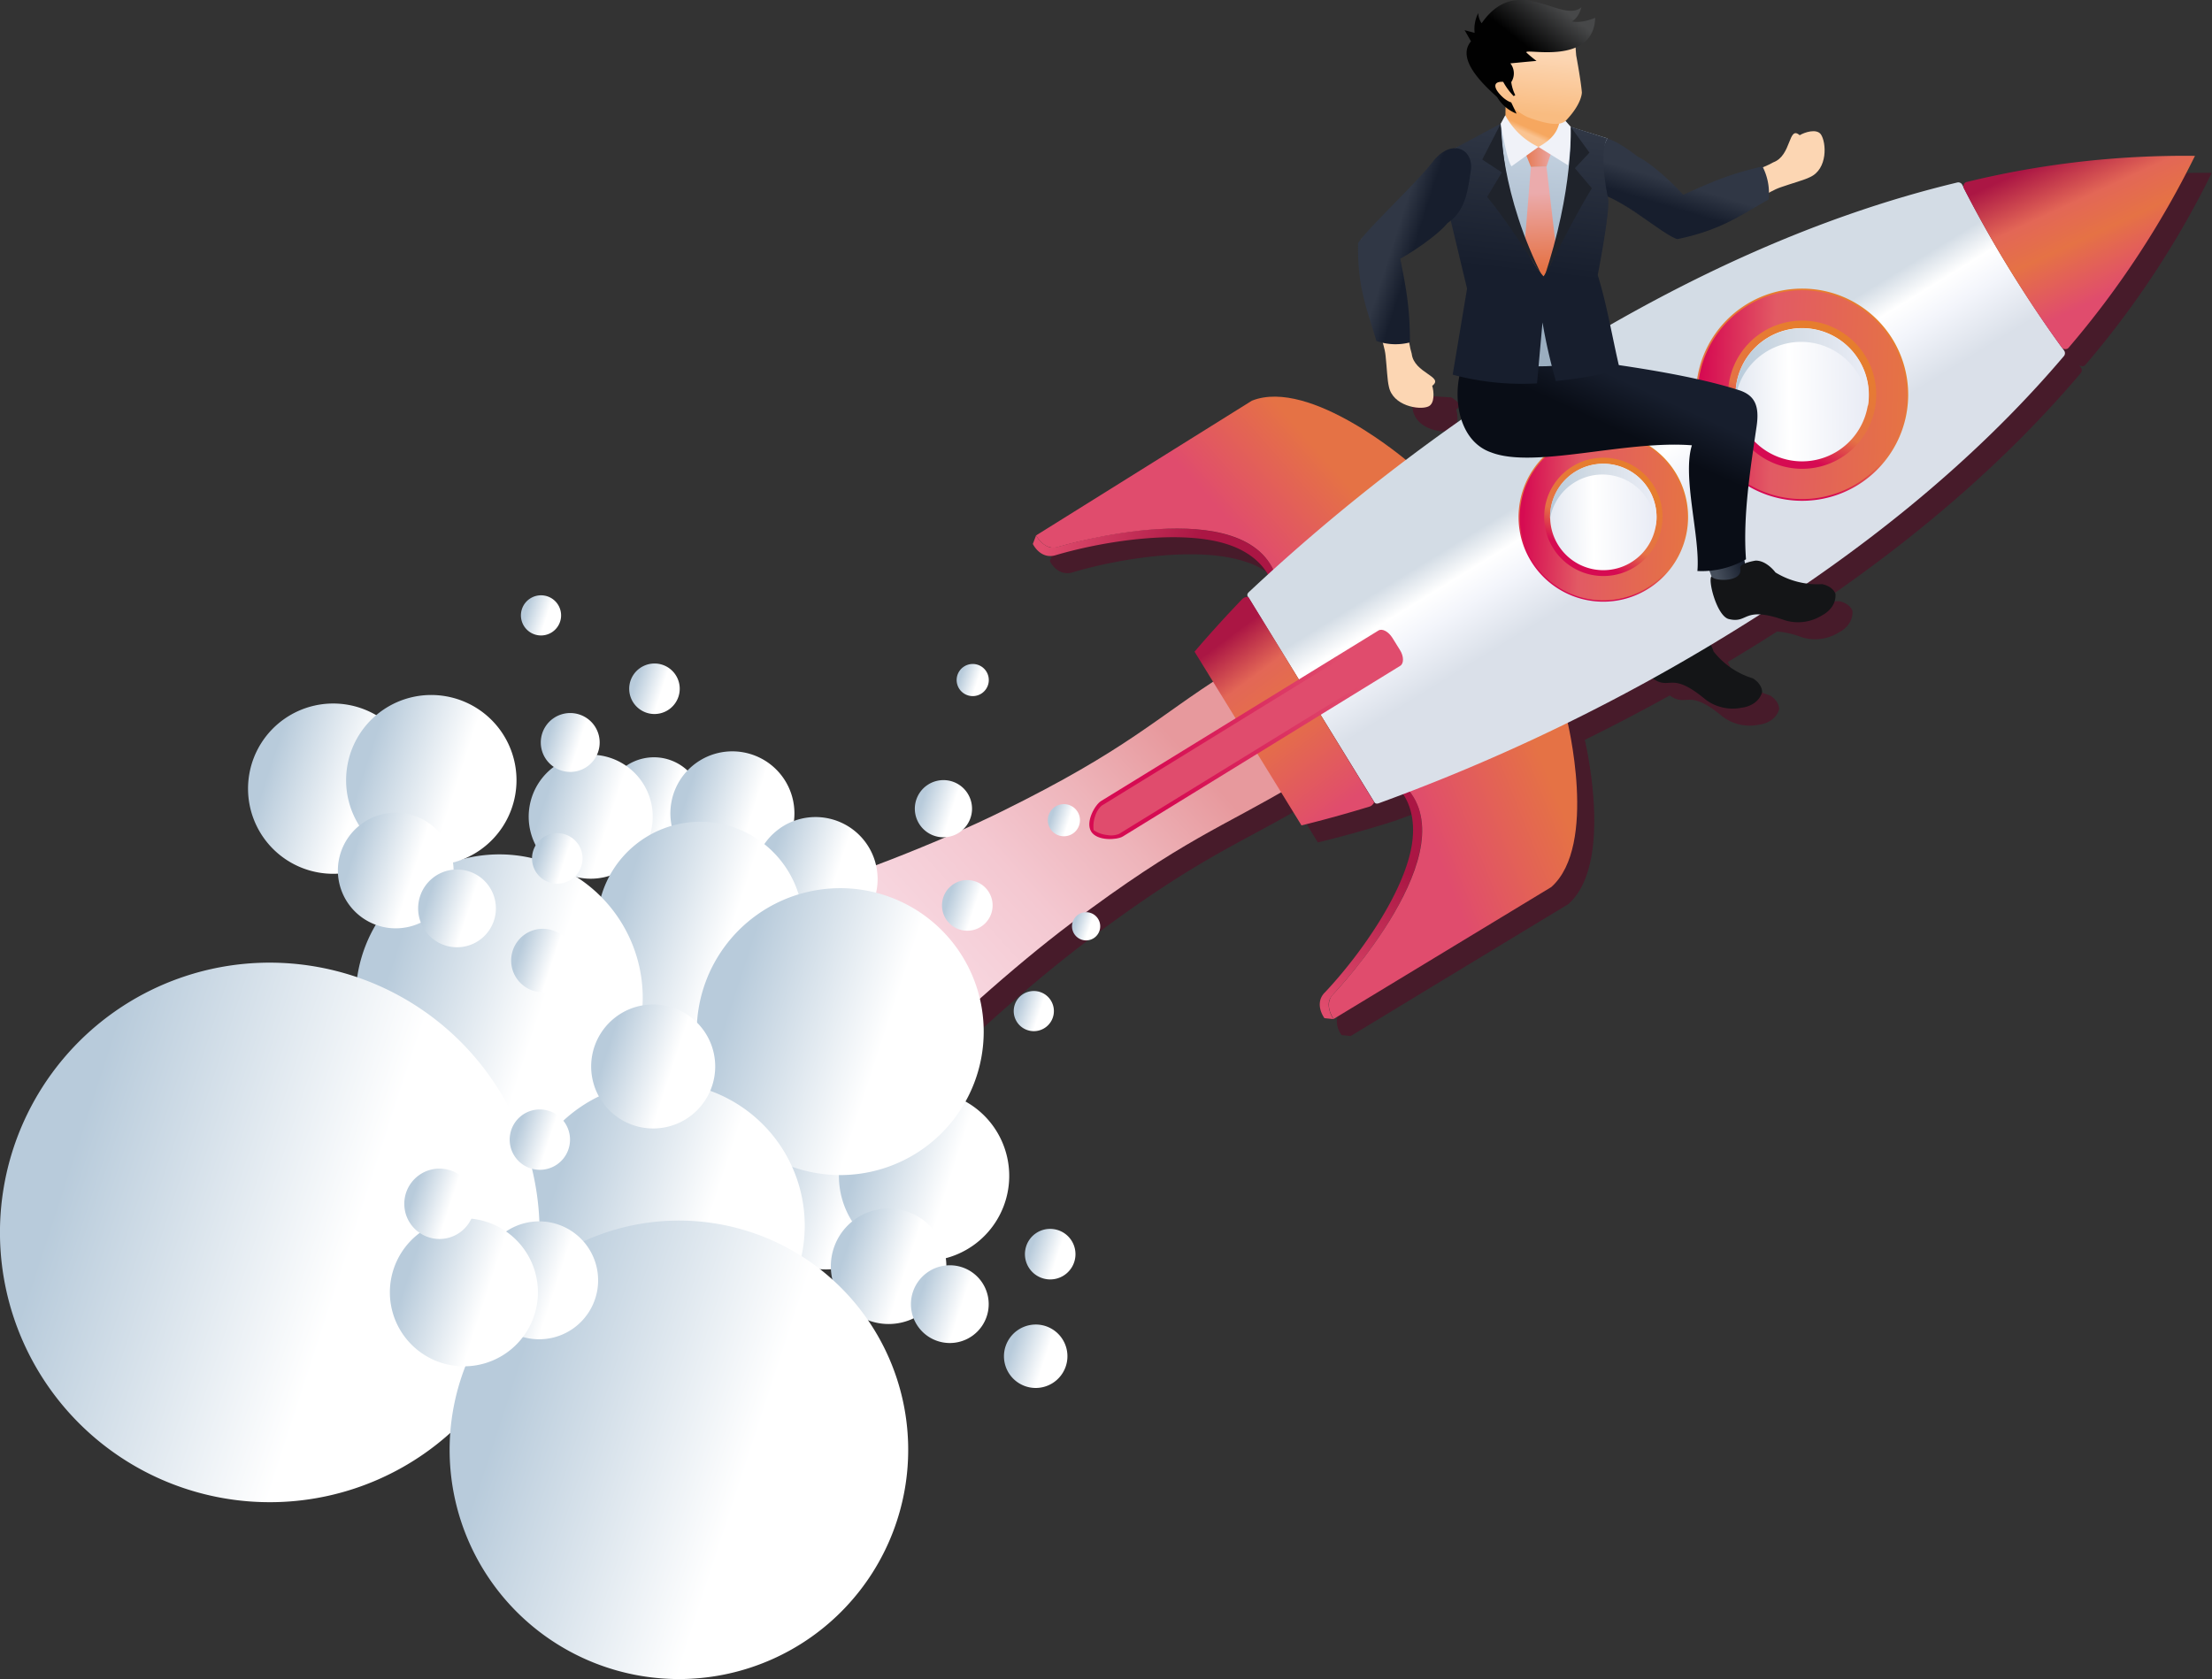 <?xml version="1.0" encoding="UTF-8"?> <svg xmlns="http://www.w3.org/2000/svg" xmlns:xlink="http://www.w3.org/1999/xlink" viewBox="0 0 550.67 418.09"><rect x="0" y="0" width="550.67" height="418.09" fill="#333333" stroke="none"/><defs><style>.a,.bz{fill:#540d24;}.a{opacity:0.61;}.aa,.ab,.ac,.ad,.ae,.af,.ag,.ah,.ai,.aj,.ak,.al,.am,.an,.ao,.ap,.aq,.ar,.as,.at,.au,.av,.aw,.ax,.ay,.az,.b,.ba,.bb,.bc,.bd,.be,.bf,.bg,.bh,.bi,.bj,.bk,.bl,.bm,.bn,.bo,.bp,.bq,.br,.bs,.bt,.bu,.bv,.bw,.bx,.c,.d,.e,.f,.g,.h,.i,.j,.k,.l,.m,.n,.o,.p,.q,.r,.s,.t,.u,.v,.w,.x,.y,.z{fill-rule:evenodd;}.b{fill:url(#a);}.c{fill:url(#b);}.d{fill:url(#c);}.e{fill:url(#d);}.f{fill:url(#e);}.g{fill:url(#f);}.h{fill:url(#g);}.i{fill:url(#h);}.j{fill:url(#i);}.k{fill:url(#j);}.l{fill:url(#k);}.m{fill:url(#l);}.n{fill:url(#m);}.o{fill:url(#n);}.p{fill:url(#o);}.q{fill:url(#p);}.r{fill:url(#q);}.s{fill:url(#r);}.t{fill:url(#s);}.u{fill:url(#t);}.v{fill:url(#u);}.w{fill:url(#v);}.x{fill:url(#w);}.y{fill:url(#x);}.z{fill:url(#y);}.aa{fill:url(#z);}.ab{fill:url(#aa);}.ac{fill:url(#ab);}.ad{fill:url(#ac);}.ae{fill:url(#ad);}.af{fill:url(#ae);}.ag{fill:url(#af);}.ah{fill:url(#ag);}.ai{fill:url(#ah);}.aj{fill:url(#ai);}.ak{fill:url(#aj);}.al{fill:url(#ak);}.am{fill:url(#al);}.an{fill:#141517;}.ao{fill:url(#am);}.ap{fill:url(#an);}.aq{fill:url(#ao);}.ar{fill:url(#ap);}.as{fill:url(#aq);}.at{fill:url(#ar);}.au{fill:url(#as);}.av{fill:url(#at);}.aw{fill:url(#au);}.ax{fill:#e04c6d;}.ay{fill:url(#av);}.az{fill:url(#aw);}.ba{fill:url(#ax);}.bb{fill:url(#ay);}.bc{fill:url(#az);}.bd{fill:url(#ba);}.be{fill:url(#bb);}.bf{fill:url(#bc);}.bg{fill:url(#bd);}.bh{fill:url(#be);}.bi{fill:url(#bf);}.bj{fill:url(#bg);}.bk{fill:url(#bh);}.bl{fill:url(#bi);}.bm{fill:url(#bj);}.bn{fill:#c4d1e0;}.bo{fill:url(#bk);}.bp{fill:url(#bl);}.bq{fill:url(#bm);}.br{fill:url(#bn);}.bs{fill:#1f232b;}.bt{fill:#f0f2f8;}.bu{fill:url(#bo);}.bv{fill:url(#bp);}.bw{fill:url(#bq);}.bx{fill:url(#br);}.by{fill:none;}</style><linearGradient id="a" x1="279.83" y1="170.22" x2="204.92" y2="237.88" gradientUnits="userSpaceOnUse"><stop offset="0" stop-color="#e7999d"></stop><stop offset="0.26" stop-color="#eeb4ba"></stop><stop offset="0.52" stop-color="#f4c8d1"></stop><stop offset="0.78" stop-color="#f7d5de"></stop><stop offset="1" stop-color="#f8d9e3"></stop></linearGradient><linearGradient id="b" x1="153.6" y1="197.86" x2="166.32" y2="202.02" gradientUnits="userSpaceOnUse"><stop offset="0" stop-color="#b8cbdb"></stop><stop offset="1" stop-color="#fff"></stop></linearGradient><linearGradient id="c" x1="170.85" y1="198.76" x2="186.82" y2="203.99" xlink:href="#b"></linearGradient><linearGradient id="d" x1="135.54" y1="199.59" x2="151.51" y2="204.81" xlink:href="#b"></linearGradient><linearGradient id="e" x1="189.82" y1="289.73" x2="211.75" y2="296.9" xlink:href="#b"></linearGradient><linearGradient id="f" x1="214.23" y1="287.62" x2="236.16" y2="294.79" xlink:href="#b"></linearGradient><linearGradient id="g" x1="210.49" y1="311.79" x2="225.36" y2="316.66" xlink:href="#b"></linearGradient><linearGradient id="h" x1="229.24" y1="322.37" x2="239.26" y2="325.64" xlink:href="#b"></linearGradient><linearGradient id="i" x1="191.52" y1="215.12" x2="207.49" y2="220.34" xlink:href="#b"></linearGradient><linearGradient id="j" x1="136.49" y1="183.09" x2="144.07" y2="185.57" xlink:href="#b"></linearGradient><linearGradient id="k" x1="155.18" y1="223.99" x2="181.71" y2="232.66" xlink:href="#b"></linearGradient><linearGradient id="l" x1="182.53" y1="248.16" x2="219.48" y2="260.24" xlink:href="#b"></linearGradient><linearGradient id="m" x1="256.76" y1="310.75" x2="263.25" y2="312.88" xlink:href="#b"></linearGradient><linearGradient id="n" x1="158.21" y1="169.97" x2="164.72" y2="172.1" xlink:href="#b"></linearGradient><linearGradient id="o" x1="229.56" y1="199.63" x2="236.92" y2="202.04" xlink:href="#b"></linearGradient><linearGradient id="p" x1="253.65" y1="250.52" x2="258.79" y2="252.2" xlink:href="#b"></linearGradient><linearGradient id="q" x1="261.88" y1="203.29" x2="266.06" y2="204.65" xlink:href="#b"></linearGradient><linearGradient id="r" x1="236.1" y1="223.91" x2="242.6" y2="226.04" xlink:href="#b"></linearGradient><linearGradient id="s" x1="251.95" y1="335.78" x2="260.13" y2="338.45" xlink:href="#b"></linearGradient><linearGradient id="t" x1="267.66" y1="229.78" x2="271.28" y2="230.96" xlink:href="#b"></linearGradient><linearGradient id="u" x1="97.64" y1="239.75" x2="134.59" y2="251.83" xlink:href="#b"></linearGradient><linearGradient id="v" x1="137.97" y1="296.49" x2="174.93" y2="308.57" xlink:href="#b"></linearGradient><linearGradient id="w" x1="17.08" y1="290.5" x2="86.57" y2="313.21" xlink:href="#b"></linearGradient><linearGradient id="x" x1="126.43" y1="347.08" x2="185.47" y2="366.38" xlink:href="#b"></linearGradient><linearGradient id="y" x1="151.09" y1="261.78" x2="167.06" y2="267.01" xlink:href="#b"></linearGradient><linearGradient id="z" x1="123.27" y1="315.22" x2="138.45" y2="320.18" xlink:href="#b"></linearGradient><linearGradient id="aa" x1="101.74" y1="317.29" x2="120.8" y2="323.52" xlink:href="#b"></linearGradient><linearGradient id="ab" x1="102.87" y1="297.61" x2="111.92" y2="300.56" xlink:href="#b"></linearGradient><linearGradient id="ac" x1="128.79" y1="281.94" x2="136.55" y2="284.47" xlink:href="#b"></linearGradient><linearGradient id="ad" x1="67.13" y1="191.2" x2="89.04" y2="198.36" xlink:href="#b"></linearGradient><linearGradient id="ae" x1="91.55" y1="189.09" x2="113.46" y2="196.25" xlink:href="#b"></linearGradient><linearGradient id="af" x1="87.78" y1="213.25" x2="102.67" y2="218.12" xlink:href="#b"></linearGradient><linearGradient id="ag" x1="106.55" y1="223.83" x2="116.56" y2="227.1" xlink:href="#b"></linearGradient><linearGradient id="ah" x1="134.05" y1="212.21" x2="140.56" y2="214.34" xlink:href="#b"></linearGradient><linearGradient id="ai" x1="130.96" y1="151.98" x2="136.1" y2="153.66" xlink:href="#b"></linearGradient><linearGradient id="aj" x1="129.26" y1="237.24" x2="137.43" y2="239.91" xlink:href="#b"></linearGradient><linearGradient id="ak" x1="239.18" y1="168.38" x2="243.36" y2="169.75" xlink:href="#b"></linearGradient><linearGradient id="al" x1="420.23" y1="157.49" x2="411.07" y2="157.07" gradientUnits="userSpaceOnUse"><stop offset="0" stop-color="#171e2d"></stop><stop offset="1" stop-color="#464f5c"></stop></linearGradient><linearGradient id="am" x1="400.93" y1="115.88" x2="407.85" y2="108.94" gradientUnits="userSpaceOnUse"><stop offset="0" stop-color="#090d16"></stop><stop offset="1" stop-color="#171e2d"></stop></linearGradient><linearGradient id="an" x1="297.95" y1="138.95" x2="260.76" y2="130.92" gradientUnits="userSpaceOnUse"><stop offset="0" stop-color="#ab1644"></stop><stop offset="1" stop-color="#e04c6d"></stop></linearGradient><linearGradient id="ao" x1="302.47" y1="125.85" x2="323.67" y2="107.14" gradientUnits="userSpaceOnUse"><stop offset="0" stop-color="#e04c6d"></stop><stop offset="1" stop-color="#e57245"></stop></linearGradient><linearGradient id="ap" x1="344.84" y1="216.14" x2="335.33" y2="252.58" xlink:href="#an"></linearGradient><linearGradient id="aq" x1="359.43" y1="217.04" x2="390.17" y2="204.77" xlink:href="#ao"></linearGradient><linearGradient id="ar" x1="406.31" y1="108.28" x2="420.8" y2="131.84" gradientUnits="userSpaceOnUse"><stop offset="0" stop-color="#d3dce5"></stop><stop offset="0.27" stop-color="#fff"></stop><stop offset="0.53" stop-color="#f3f5fb"></stop><stop offset="1" stop-color="#dae0e9"></stop></linearGradient><linearGradient id="as" x1="304.41" y1="159.75" x2="334.62" y2="200.4" gradientUnits="userSpaceOnUse"><stop offset="0" stop-color="#ab1644"></stop><stop offset="0.23" stop-color="#e36756"></stop><stop offset="0.48" stop-color="#e57245"></stop><stop offset="1" stop-color="#e04c6d"></stop></linearGradient><linearGradient id="at" x1="515.06" y1="37.19" x2="530.52" y2="70.67" gradientUnits="userSpaceOnUse"><stop offset="0" stop-color="#ab1644"></stop><stop offset="0.34" stop-color="#e36756"></stop><stop offset="0.59" stop-color="#e57245"></stop><stop offset="1" stop-color="#e04c6d"></stop></linearGradient><linearGradient id="au" x1="289.74" y1="196.05" x2="336.01" y2="167.37" gradientUnits="userSpaceOnUse"><stop offset="0" stop-color="#d60b52"></stop><stop offset="1" stop-color="#e04c6d"></stop></linearGradient><linearGradient id="av" x1="440.33" y1="116.22" x2="456.74" y2="80.78" gradientUnits="userSpaceOnUse"><stop offset="0" stop-color="#d60b52"></stop><stop offset="0.33" stop-color="#e57245"></stop><stop offset="1" stop-color="#e67d2e"></stop></linearGradient><linearGradient id="aw" x1="423.64" y1="97.44" x2="473.05" y2="99.12" gradientUnits="userSpaceOnUse"><stop offset="0" stop-color="#d60b52"></stop><stop offset="0.36" stop-color="#e25a64"></stop><stop offset="1" stop-color="#e57245"></stop></linearGradient><linearGradient id="ax" x1="442.7" y1="110.53" x2="454.6" y2="85.98" xlink:href="#av"></linearGradient><linearGradient id="ay" x1="432.32" y1="98.53" x2="464.3" y2="98.06" gradientUnits="userSpaceOnUse"><stop offset="0" stop-color="#e3e8f1"></stop><stop offset="0.41" stop-color="#fff"></stop><stop offset="1" stop-color="#e9ecf5"></stop></linearGradient><linearGradient id="az" x1="432.04" y1="91.8" x2="464.19" y2="91.33" gradientUnits="userSpaceOnUse"><stop offset="0" stop-color="#b8cbdb"></stop><stop offset="0.41" stop-color="#d3dce5"></stop><stop offset="1" stop-color="#e9ecf5"></stop></linearGradient><linearGradient id="ba" x1="392.52" y1="143.05" x2="405.64" y2="114.74" xlink:href="#av"></linearGradient><linearGradient id="bb" x1="379.18" y1="128.06" x2="418.66" y2="129.4" xlink:href="#aw"></linearGradient><linearGradient id="bc" x1="394.4" y1="138.51" x2="403.91" y2="118.9" xlink:href="#av"></linearGradient><linearGradient id="bd" x1="386.12" y1="128.93" x2="411.66" y2="128.55" xlink:href="#ay"></linearGradient><linearGradient id="be" x1="385.9" y1="123.56" x2="411.59" y2="123.17" xlink:href="#az"></linearGradient><linearGradient id="bf" x1="409.58" y1="35.3" x2="435.16" y2="46.06" gradientUnits="userSpaceOnUse"><stop offset="0" stop-color="#f6a75f"></stop><stop offset="1" stop-color="#fcd6b3"></stop></linearGradient><linearGradient id="bg" x1="413.71" y1="50.94" x2="416.9" y2="40.3" gradientUnits="userSpaceOnUse"><stop offset="0" stop-color="#171e2d"></stop><stop offset="0.56" stop-color="#303745"></stop><stop offset="1" stop-color="#303745"></stop></linearGradient><linearGradient id="bh" x1="433.93" y1="140.49" x2="427.24" y2="142.62" xlink:href="#al"></linearGradient><linearGradient id="bi" x1="402.98" y1="107.23" x2="407.94" y2="96.42" xlink:href="#am"></linearGradient><linearGradient id="bj" x1="379.05" y1="72.67" x2="381.62" y2="38.53" gradientUnits="userSpaceOnUse"><stop offset="0" stop-color="#9baec0"></stop><stop offset="1" stop-color="#c1cfde"></stop></linearGradient><linearGradient id="bk" x1="380.22" y1="31.72" x2="379.63" y2="33.04" gradientUnits="userSpaceOnUse"><stop offset="0" stop-color="#f6a75f"></stop><stop offset="1" stop-color="#fac391"></stop></linearGradient><linearGradient id="bl" x1="383.5" y1="66.99" x2="382.97" y2="47.96" gradientUnits="userSpaceOnUse"><stop offset="0" stop-color="#e57245"></stop><stop offset="1" stop-color="#ebabac"></stop></linearGradient><linearGradient id="bm" x1="378.9" y1="38.65" x2="386.95" y2="38.65" xlink:href="#bl"></linearGradient><linearGradient id="bn" x1="381.89" y1="68.06" x2="386" y2="32.13" gradientUnits="userSpaceOnUse"><stop offset="0" stop-color="#171e2d"></stop><stop offset="1" stop-color="#303745"></stop></linearGradient><linearGradient id="bo" x1="364" y1="58.48" x2="347.18" y2="80.58" xlink:href="#bf"></linearGradient><linearGradient id="bp" x1="352.36" y1="60.8" x2="343.19" y2="57.87" xlink:href="#bg"></linearGradient><linearGradient id="bq" x1="379.92" y1="27.98" x2="381.4" y2="13.54" gradientUnits="userSpaceOnUse"><stop offset="0" stop-color="#f9bc81"></stop><stop offset="1" stop-color="#fcd6b3"></stop></linearGradient><linearGradient id="br" x1="378.56" y1="10.4" x2="386.47" y2="0.3" gradientUnits="userSpaceOnUse"><stop offset="0" stop-color="#010101"></stop><stop offset="1" stop-color="#474849"></stop></linearGradient></defs><path class="a" d="M351.72,102.12c.94,4.82,7.56,5.95,9.8,5,1.68-.7,1.4-3.83,1-5.17,1.57-1.13.41-1.9-1.2-3-3.4-.19-6.92-.47-10-.75A29.28,29.28,0,0,0,351.72,102.12Z"></path><path class="a" d="M347.5,204.29q3-1.09,6.09-2.25a17.68,17.68,0,0,1,2.19,12.18c-1.74,11.94-12.85,27.71-21.65,37.07-2.05,2-1.43,4.65-.15,6.44l2.27.24q27.06-16.43,54.17-32.84c10.6-9.4,5.24-35.91,4.11-40.91q10.58-5.21,21.15-11.06l.18.14c4.29,2.86,4.32-2.07,13,5.14a11.16,11.16,0,0,0,9.05,2s3.95-.33,5-3.82c0,0,.18-1.89-2.27-3.46a19.7,19.7,0,0,1-9.83-6.73,9.73,9.73,0,0,0-.67-1.6q2.79-1.68,5.58-3.39c2.24-1.38,4.47-2.79,6.7-4.21a23.23,23.23,0,0,1,6.21,1.47,11.19,11.19,0,0,0,9.2-1.26s3.58-1.66,3.33-5.32c0,0-.46-1.81-3.33-2.43a19.39,19.39,0,0,1-3.81-.15c23.54-16.16,45.54-34.86,64-56.67a1.14,1.14,0,0,0,0-1.38c-.17-.23-.34-.48-.5-.71a1,1,0,0,0,.81.39,1,1,0,0,0,.87-.38,228.32,228.32,0,0,0,31.41-47.74,228.43,228.43,0,0,0-56.75,6.51,1,1,0,0,0-.75.61,1.06,1.06,0,0,0,0,.92l-.42-.79a1.09,1.09,0,0,0-1.24-.58c-30.37,7.28-59.32,20-86.37,35.45q-.4-1.92-.84-3.84C393,86.94,382.45,91.14,374.91,92c-2.92.32-5.65.52-8.2.64l-.82,4.93c.53.15,1.09.29,1.65.42a21.9,21.9,0,0,0,.53,10.81q-7.05,4.94-13.8,10c-3.94-3.24-25.19-20-38.36-14.78l-53.74,33.56-.81,2.13c1,1.94,3.11,3.67,5.82,2.75,12.32-3.63,31.41-6.44,42.85-2.6a17.46,17.46,0,0,1,9.86,7.46q-2.38,2.19-4.73,4.39a.87.87,0,0,0-.28,1.14,4.33,4.33,0,0,0-.62.09,1.79,1.79,0,0,0-.84.48c-4.14,4.31-8.12,8.68-11.88,13.11l4.63,7.51c-15.26,10-23,17.65-52.67,32.28-31.7,15.63-85,32.79-118,38.9l47.08,76.59c20.34-26.69,59.9-66.33,88.13-87.57,26.42-19.87,36.58-23.53,52.37-32.65l5,8.18q8.44-2.06,17-4.69m-81.1-65.28-.13-.1.26.18Zm.94.53a4.07,4.07,0,0,0,.94.26A3.5,3.5,0,0,1,265,140.32Z"></path><path class="b" d="M305.16,167.7l17,27.69C304.39,206,294.71,208.77,266.51,230s-67.8,60.88-88.14,87.56L131.29,241c33-6.12,86.27-23.28,118-38.91S287.62,178.79,305.16,167.7Z"></path><path class="c" d="M164.88,188.74a12.29,12.29,0,1,1-14.22,10A12.34,12.34,0,0,1,164.88,188.74Z"></path><path class="d" d="M185,187.32a15.44,15.44,0,1,1-17.88,12.55A15.41,15.41,0,0,1,185,187.32Z"></path><path class="e" d="M149.73,188.15a15.44,15.44,0,1,1-17.88,12.53A15.43,15.43,0,0,1,149.73,188.15Z"></path><path class="f" d="M209.29,274a21.2,21.2,0,1,1-24.54,17.22A21.2,21.2,0,0,1,209.29,274Z"></path><path class="g" d="M233.7,271.91a21.2,21.2,0,1,1-24.54,17.23A21.21,21.21,0,0,1,233.7,271.91Z"></path><path class="h" d="M223.68,301.13a14.38,14.38,0,1,1-16.63,11.69A14.38,14.38,0,0,1,223.68,301.13Z"></path><path class="i" d="M238.15,315.2a9.68,9.68,0,1,1-11.23,7.85A9.7,9.7,0,0,1,238.15,315.2Z"></path><path class="j" d="M205.71,203.68a15.44,15.44,0,1,1-17.88,12.55A15.42,15.42,0,0,1,205.71,203.68Z"></path><path class="k" d="M143.24,177.66a7.33,7.33,0,1,1-8.5,5.94A7.32,7.32,0,0,1,143.24,177.66Z"></path><path class="l" d="M178.75,205a25.65,25.65,0,1,1-29.7,20.83A25.68,25.68,0,0,1,178.75,205Z"></path><path class="m" d="M215.35,221.69a35.72,35.72,0,1,1-41.36,29A35.74,35.74,0,0,1,215.35,221.69Z"></path><path class="n" d="M262.53,306.09a6.29,6.29,0,1,1-7.28,5.11A6.25,6.25,0,0,1,262.53,306.09Z"></path><path class="o" d="M164,165.3a6.29,6.29,0,1,1-7.27,5.12A6.31,6.31,0,0,1,164,165.3Z"></path><path class="p" d="M236.09,194.35a7.12,7.12,0,1,1-8.24,5.79A7.13,7.13,0,0,1,236.09,194.35Z"></path><path class="q" d="M258.21,246.83a5,5,0,1,1-5.76,4A5,5,0,0,1,258.21,246.83Z"></path><path class="r" d="M265.6,200.3a4,4,0,1,1-4.69,3.27A4,4,0,0,1,265.6,200.3Z"></path><path class="s" d="M241.88,219.24a6.3,6.3,0,1,1-7.28,5.12A6.27,6.27,0,0,1,241.88,219.24Z"></path><path class="t" d="M259.2,329.92a7.9,7.9,0,1,1-9.15,6.43A7.93,7.93,0,0,1,259.2,329.92Z"></path><path class="u" d="M270.86,227.17a3.51,3.51,0,1,1-1.21,6.91,3.51,3.51,0,0,1,1.21-6.91Z"></path><path class="v" d="M130.45,213.27a35.73,35.73,0,1,1-41.36,29A35.77,35.77,0,0,1,130.45,213.27Z"></path><path class="w" d="M170.79,270a35.73,35.73,0,1,1-41.37,29A35.72,35.72,0,0,1,170.79,270Z"></path><path class="x" d="M78.8,240.72A67.17,67.17,0,1,1,1,295.28,67.13,67.13,0,0,1,78.8,240.72Z"></path><path class="y" d="M178.87,304.78a57.08,57.08,0,1,1-66.08,46.37A57.07,57.07,0,0,1,178.87,304.78Z"></path><path class="z" d="M165.28,250.34a15.44,15.44,0,1,1-17.88,12.55A15.45,15.45,0,0,1,165.28,250.34Z"></path><path class="aa" d="M136.76,304.34a14.68,14.68,0,1,1-17,11.93A14.67,14.67,0,0,1,136.76,304.34Z"></path><path class="ab" d="M118.67,303.63a18.43,18.43,0,1,1-21.34,15A18.42,18.42,0,0,1,118.67,303.63Z"></path><path class="ac" d="M110.89,291.11a8.76,8.76,0,1,1-10.11,7.11A8.77,8.77,0,0,1,110.89,291.11Z"></path><path class="ad" d="M135.67,276.37a7.51,7.51,0,1,1-8.67,6.1A7.48,7.48,0,0,1,135.67,276.37Z"></path><path class="ae" d="M86.6,175.49A21.2,21.2,0,1,1,62.07,192.7,21.2,21.2,0,0,1,86.6,175.49Z"></path><path class="af" d="M111,173.37A21.21,21.21,0,1,1,86.48,190.6,21.18,21.18,0,0,1,111,173.37Z"></path><path class="ag" d="M101,202.57a14.4,14.4,0,1,1-16.67,11.7A14.42,14.42,0,0,1,101,202.57Z"></path><path class="ah" d="M115.43,216.65a9.68,9.68,0,1,1-11.19,7.86A9.67,9.67,0,0,1,115.43,216.65Z"></path><path class="ai" d="M139.84,207.55a6.29,6.29,0,1,1-7.3,5.1A6.29,6.29,0,0,1,139.84,207.55Z"></path><path class="aj" d="M135.52,148.3a5,5,0,1,1-5.75,4A5,5,0,0,1,135.52,148.3Z"></path><path class="ak" d="M136.52,231.39a7.9,7.9,0,1,1-9.15,6.42A7.88,7.88,0,0,1,136.52,231.39Z"></path><path class="al" d="M242.91,165.4a4,4,0,1,1-4.7,3.28A4,4,0,0,1,242.91,165.4Z"></path><polygon class="am" points="420.66 154.39 419.7 160.61 411.27 160.84 411.24 153.32 420.66 154.39"></polygon><path class="an" d="M411.27,157.56c-1.21.23-2.27,9.75.34,11.49,4.29,2.86,4.32-2.07,13,5.15a11.22,11.22,0,0,0,9.06,2s3.94-.33,5-3.83c0,0,.18-1.88-2.27-3.45a19.77,19.77,0,0,1-9.83-6.73s-1-3.63-3.64-4.5c0,0-4-.82-4.22.44C418.17,161.87,411.05,158.82,411.27,157.56Z"></path><path class="ao" d="M420.79,156.57a22.08,22.08,0,0,1-12.35-1.47c3.61-7.63,4.51-23.31,9.55-29.84-15.06-7-38.81-8.05-47.46-15.65-5.62-5-5-13-4.23-19.63q11.67.36,23.36.72c15.52,7.94,33.21,17.26,44.1,25.76,3.35,2.63,3.35,5.6,1,10C429.68,135.65,423.74,146.19,420.79,156.57Z"></path><path class="ap" d="M262.93,138.2c12.32-3.62,31.41-6.44,42.86-2.59,4.57,1.52,8.55,4.35,10.51,8.67l.75,2,.8-2.14-.74-2c-7.09-15.55-37.82-10.46-52.84-6.23-1.68.48-2.74.82-4.42-.38a6.8,6.8,0,0,1-1.92-2.22l-.81,2.13C258.14,137.39,260.23,139.12,262.93,138.2Z"></path><path class="aq" d="M350.66,115.08s-24.44-21.1-39-15.31q-26.87,16.76-53.73,33.55s2.14,4.17,5.81,2.77c0,0,47.43-14.23,54.11,8Z"></path><path class="ar" d="M329.89,247.05c8.8-9.36,19.9-25.13,21.64-37.07.69-4.78,0-9.61-3-13.31l-1.44-1.56,2.24.23,1.47,1.56c10.66,13.34-7.75,38.49-18.29,50-1.18,1.29-2,2.1-1.65,4.14a6.78,6.78,0,0,0,1.12,2.72l-2.27-.24C328.45,251.7,327.83,249,329.89,247.05Z"></path><path class="as" d="M390.09,179.16s7.81,31.33-3.91,41.72q-27.1,16.41-54.18,32.84s-2.77-3.8.16-6.44c0,0,34.08-35.93,17.19-51.94Z"></path><path class="at" d="M431.48,157.2A479.54,479.54,0,0,1,343.26,200c-.59.22-.93.05-1.12-.26l-31.5-51.19c-.19-.31-.19-.7.28-1.14a482,482,0,0,1,78-59.41c30.42-18.71,63.44-34.19,98.34-42.56a1.11,1.11,0,0,1,1.24.58c3.51,6.92,7.46,14,11.85,21.1S509.26,81,513.83,87.25a1.14,1.14,0,0,1,0,1.38C490.6,116,461.87,138.5,431.48,157.2Z"></path><path class="au" d="M341,200.82c-5.72,1.75-11.42,3.33-17,4.7l-26.62-43.25c3.77-4.43,7.75-8.8,11.88-13.11a1.91,1.91,0,0,1,.85-.48c.31-.07.62-.09.74.09L342,199.59c.12.19,0,.45-.25.7A1.74,1.74,0,0,1,341,200.82Z"></path><path class="av" d="M546.43,38.81A228.71,228.71,0,0,1,515,86.55a1,1,0,0,1-.88.38,1.06,1.06,0,0,1-.87-.44c-4.38-6-8.74-12.51-12.93-19.33s-8-13.61-11.42-20.25a1.1,1.1,0,0,1,0-1,1,1,0,0,1,.75-.61A228.54,228.54,0,0,1,546.43,38.81Z"></path><path class="aw" d="M346.65,158.85l1.86,3c1,1.58,1,3.37.07,3.94l-69.07,42.5c-1.43.87-6.38,1.18-7.87-1.24h0c-1.49-2.43,1-6.71,2.46-7.59L343.16,157C344.1,156.42,345.65,157.25,346.65,158.85Z"></path><path class="ax" d="M272.26,206.7a7.25,7.25,0,0,0,3.33,1.22,5.34,5.34,0,0,0,3-.28l70.19-43.18c.38-.23.28-1.12-.24-1.94l-2.46-4c-.5-.83-1.25-1.34-1.62-1.1l-70.19,43.18a5.63,5.63,0,0,0-1.62,2.57A7.7,7.7,0,0,0,272.26,206.7Z"></path><path class="ay" d="M471.14,84.45a26.42,26.42,0,1,0-8.68,36.34A26.46,26.46,0,0,0,471.14,84.45Z"></path><path class="az" d="M470.79,84.66A26,26,0,1,1,435,76.13,26,26,0,0,1,470.79,84.66Z"></path><path class="ba" d="M464.36,88.63A18.45,18.45,0,1,0,458.3,114,18.46,18.46,0,0,0,464.36,88.63Z"></path><path class="bb" d="M462.74,89.61a16.58,16.58,0,1,1-22.8-5.44A16.54,16.54,0,0,1,462.74,89.61Z"></path><path class="bc" d="M462.74,89.61A16.35,16.35,0,0,1,465,101.16,16.26,16.26,0,0,0,462.49,93a16.56,16.56,0,0,0-30.41,5.82,16.56,16.56,0,0,1,30.66-9.19Z"></path><path class="bd" d="M417.12,117.68a21.1,21.1,0,1,0-6.91,29A21.09,21.09,0,0,0,417.12,117.68Z"></path><path class="be" d="M416.84,117.85A20.78,20.78,0,1,1,388.26,111,20.76,20.76,0,0,1,416.84,117.85Z"></path><path class="bf" d="M411.71,121a14.73,14.73,0,1,0-4.86,20.26A14.75,14.75,0,0,0,411.71,121Z"></path><path class="bg" d="M410.43,121.8a13.24,13.24,0,1,1-18.22-4.34A13.24,13.24,0,0,1,410.43,121.8Z"></path><path class="bh" d="M410.43,121.8A13.27,13.27,0,0,1,412.2,131a13.48,13.48,0,0,0-2-6.54,13.24,13.24,0,0,0-24.32,4.65,13.24,13.24,0,0,1,24.51-7.35Z"></path><path class="bi" d="M441.43,40.43c4.64-1.67,3.71-9.3,6.6-6.76,1.21-.74,4.17-1.71,5.26-.23,1.4,2,1.77,8.67-2.71,10.67-1.34.69-4.48,1.54-7.25,2.51-6.37,2.14-16.39,12.45-26.68,12.16C414,56.91,401.38,49.62,395,44.06c.78-6.25.72-9.09,3.58-8.66,3.52.54,13.91,5.77,20.62,14C426.79,44,435.49,43.82,441.43,40.43Z"></path><path class="bj" d="M394.45,34.63c4.19-.9,6.22-1,13.28,4.38,3.54,1.73,9.11,7,11.29,9.5,7-3.17,11.56-5.19,19.74-7.07a14.43,14.43,0,0,1,1.53,8.24c-7,3.92-11.85,7.62-22.71,9.86-3.29-.92-12.53-9.16-18.81-11.15C393.64,44.63,388.17,36,394.45,34.63Z"></path><polygon class="bk" points="433.82 137.27 435.03 143.44 427.22 146.57 424.58 139.52 433.82 137.27"></polygon><path class="an" d="M426.11,143.49c-1.06.65,1.24,9.93,4.29,10.66,5,1.2,3.36-3.43,14,.32a11.26,11.26,0,0,0,9.21-1.26s3.57-1.67,3.33-5.32c0,0-.47-1.82-3.33-2.44A20,20,0,0,1,442,142.54s-2.18-3-4.95-2.95c0,0-4.07.62-3.82,1.86C434.07,145.15,426.32,144.76,426.11,143.49Z"></path><path class="bl" d="M434.66,139.26a22,22,0,0,1-12.1,2.92c.75-8.41-3.82-23.43-1.37-31.3-16.54-1.32-39.18,5.91-49.94,1.78-8.74-3-9.77-15.2-7.09-21.88,7.37-2.49,11.07,0,18.47-2.49,17.32,2,37.13,4.65,50.29,8.86,4.07,1.31,5.1,4.09,4.38,9C435.78,116.56,433.85,128.51,434.66,139.26Z"></path><path class="bm" d="M372.87,32.14l-13.5,6.13s6.28,8.83,4,14.69l2.55,18.91-1.77,16.67c1.43,3.22,33.46,4.27,35.92-.91.93-2.9-.94-11.47-3.3-19.15,0,0,2-18.72,1.37-21.65,0,0-.25-8.48,2-12.37L391,31.61l-2.85-2.74-13.28,0Z"></path><path class="bn" d="M388.23,28.35l-13.37.56c.52,3.45,2.82,5.67,5,7.43l5.69-.06C387.23,34.19,388.76,31.77,388.23,28.35Z"></path><path class="bo" d="M388.41,28.5l.07,5s.87,3.81-4.76,4.06c-3,.09-8.86-2.09-9-5.57l.16-9.83Z"></path><polygon class="bp" points="388.42 70.62 384.25 76.69 378.77 70.58 381.11 41.55 384.99 41.47 388.42 70.62"></polygon><polygon class="bq" points="386.95 35.76 383 36.59 378.9 36.03 381.11 41.55 384.99 41.47 386.95 35.76"></polygon><path class="br" d="M373.61,30.79l-12.25,6.56c3.26,2.78,2.08,11.75-.19,17.62l4.05,16.9-3.58,21.42a66.11,66.11,0,0,0,21,2.17L384,80.28a134.2,134.2,0,0,0,3.33,14.6c5.56-.64,11-1.31,15.86-3.12-1.9-8.09-3.08-15.6-5.44-23.28,0,0,3.16-16.14,2.58-19.07,0,0-2.46-11.06-.19-14.95L391,31.55c1.84,14.26-2.61,31.39-6.74,37.26C377.59,61.45,374.48,45.15,373.61,30.79Z"></path><path class="bs" d="M373.61,30.79s-.19,17.46,10.67,38.67c0,0-8.25-13.54-14.06-20.43l3.67-6.1L369,39.73Z"></path><path class="bs" d="M391,31.55s.87,15.55-6.71,37.91c0,0,7.25-15,12-22.58l-4.23-5L395.69,38Z"></path><path class="bt" d="M391,31.55a59.76,59.76,0,0,1-.62,9.62L383,36.59c3.08-1.71,5.35-3.83,5.41-8Z"></path><path class="bt" d="M373.61,30.79s1.49,9.17,2.68,10.62L383,36.59a18.09,18.09,0,0,1-8.27-7.9Z"></path><path class="bu" d="M351.44,88.07c.56,4.9,8.21,5.69,5.1,8,.43,1.33.72,4.46-1,5.16-2.23.95-8.86-.19-9.79-5-.38-1.48-.5-4.72-.81-7.62-.65-6.7-8.62-19.17-6-29.14,2.42-2.16,13.43-13.88,20.3-18.87,5.91,2.14,6.5,4.61,5.44,7.32-1.3,3.3-7.49,11.8-17,16.51C351.28,73,349.45,81.54,351.44,88.07Z"></path><path class="bv" d="M366.15,42.53c-.72,4.58-1.22,10-5.79,13-2.48,3.06-8.8,7.29-11.78,8.88C350.1,71.92,351,76.88,351,85.26a14.43,14.43,0,0,1-8.36-.36c-2.24-7.74-4.79-13.28-4.54-24.35,1.64-3,15.36-15.75,18.94-20.74C361.86,34.3,366.93,37.42,366.15,42.53Z"></path><path class="bw" d="M392.39,13.82S393.55,20,393.8,23c0,0,.09,2.64-3.71,6.75a3.92,3.92,0,0,1-.62.56c-.87.5-2.61,1.34-9.24-1.17a17.53,17.53,0,0,1-4.47-3.18s-8.52-8-7.75-12.1a12.45,12.45,0,0,1,9.27-9.36S386,.84,388.54,5C392.49,8.44,392.05,10.28,392.39,13.82Z"></path><path class="bx" d="M397.12,4.43s-3.32,1.48-5.82.9c0,0,1.62-.68,2.4-3.54-5,4.29-15.92-8.83-24.85,4A4.62,4.62,0,0,1,368,3.26a8.77,8.77,0,0,0-.9,4.92l-2.49-.67,1.59,2.78c-3.92,4.61,3.73,11.32,6.5,13.89a9.76,9.76,0,0,0,4.85,4.12l-1.34-2.8c-2.36-.7-6.37-5.36-2-5.13a16.53,16.53,0,0,0,2.61,3.56l.4-.25a10.17,10.17,0,0,1-1-3.23,4,4,0,0,0-.22-4.67s4.67-.46,6.51-.61A30.14,30.14,0,0,1,380,13.08C379.24,11.82,396.72,16.61,397.12,4.43Z"></path><path class="by" d="M338.05,258.38l.05-.06s.9-.95,2.33-2.6c-.67.77-1.33,1.5-1.95,2.18Z"></path><path class="by" d="M297.84,142.66c10.46-.12,20.22,2,24.46,9.11C318,144.49,308,142.51,297.84,142.66Z"></path><path class="by" d="M322.9,152.91h0c-.18-.37-.37-.73-.57-1.07C322.54,152.17,322.72,152.54,322.9,152.91Z"></path><path class="by" d="M267.68,147.37a3.7,3.7,0,0,1-.95-.26A2.94,2.94,0,0,0,267.68,147.37Z"></path><path class="by" d="M353.9,236.82c4.28-7.7,7.31-16.2,5.6-23.2C361.14,220.45,358.3,228.85,353.9,236.82Z"></path><path class="by" d="M265.8,146.59l.13.08-.26-.19A.69.69,0,0,0,265.8,146.59Z"></path><path class="by" d="M506.29,78.2c-3.87-6.27-7.38-12.53-10.59-18.66C498.9,65.68,502.41,71.92,506.29,78.2Z"></path><path class="bz" d="M379.58,41.94a.45.45,0,0,1,0-.11V42Z"></path><path class="bz" d="M396.94,42.65v0Z"></path></svg> 